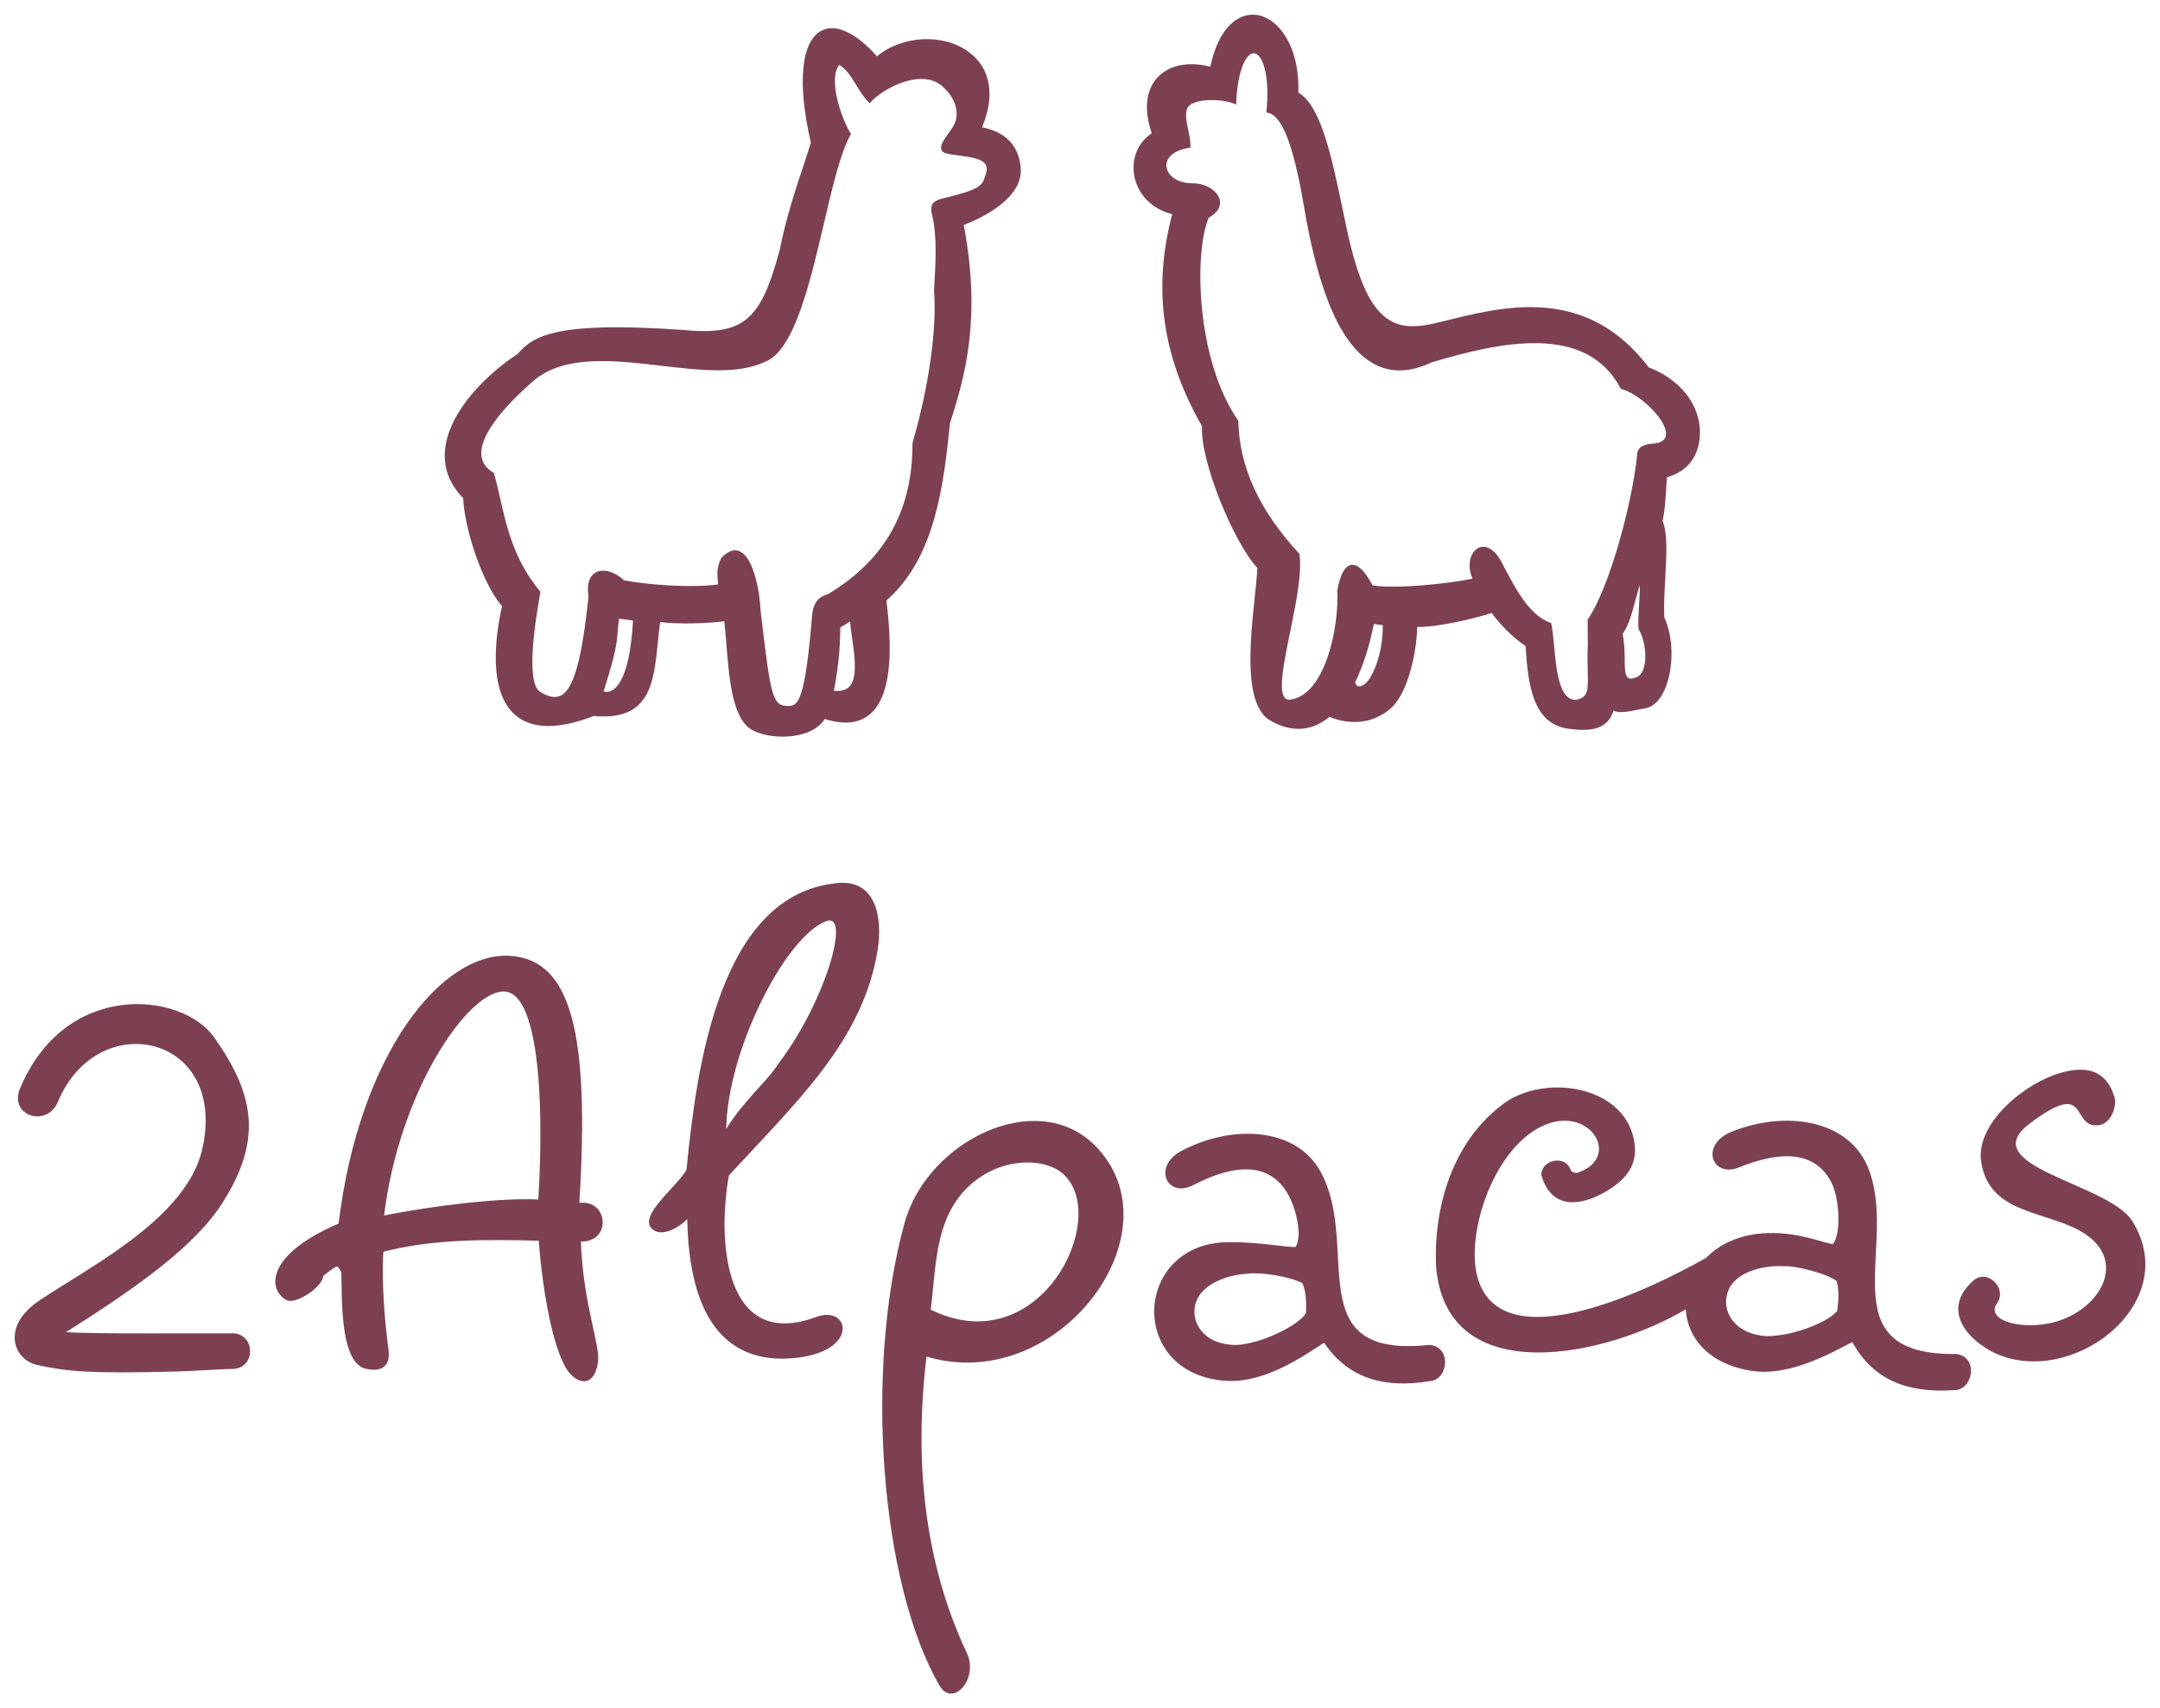 <?xml version="1.0" encoding="UTF-8"?> <svg xmlns="http://www.w3.org/2000/svg" viewBox="6022.375 4991.75 147.347 116.538"><path fill="#7D4050" stroke="none" fill-opacity="1" stroke-width="1" stroke-opacity="1" id="tSvg15b50627b21" d="M 6061.897 5073.81 C 6062.606 5062.195 6061.339 5057.292 6057.243 5056.962 C 6052.561 5056.584 6046.887 5063.582 6045.472 5075.222 C 6040.331 5077.429 6040.708 5079.833 6041.935 5080.451 C 6042.514 5080.743 6044.322 5079.639 6044.425 5078.805 C 6044.612 5078.634 6045.084 5078.261 6045.318 5078.164 C 6045.457 5078.107 6045.661 5078.497 6045.664 5078.646 C 6045.692 5080.772 6045.644 5084.77 6047.349 5085.135 C 6047.93 5085.259 6049.073 5085.328 6048.878 5083.828 C 6048.305 5079.427 6048.531 5077.147 6048.531 5077.147 C 6051.881 5076.265 6055.655 5076.303 6059.132 5076.393 C 6059.192 5077.569 6059.72 5082.903 6060.971 5085.055 C 6061.61 5086.153 6062.878 5086.544 6063.164 5084.712 C 6063.353 5083.5 6062.163 5080.833 6061.999 5076.448C 6064.095 5076.499 6063.907 5073.585 6061.897 5073.81Z M 6059.096 5073.584 C 6056.641 5073.445 6051.993 5073.983 6048.576 5074.676 C 6049.6 5066.246 6054.263 5059.351 6056.756 5059.391C 6058.974 5059.426 6059.55 5066.044 6059.096 5073.584Z"></path><path fill="#7D4050" stroke="none" fill-opacity="1" stroke-width="1" stroke-opacity="1" id="tSvg146ae95b0a2" d="M 6079.588 5051.987 C 6071.37 5052.659 6069.872 5064.823 6069.205 5071.556 C 6068.567 5072.703 6065.828 5074.739 6066.888 5075.613 C 6067.678 5076.263 6069.02 5075.205 6069.256 5074.909 C 6069.42 5083.923 6073.81 5084.773 6076.908 5084.356 C 6081.024 5083.8 6080.274 5080.768 6078.061 5081.593 C 6071.725 5083.953 6071.304 5076.282 6072.099 5071.938 C 6076.704 5066.929 6081.237 5062.756 6082.239 5056.592C 6082.621 5054.235 6082.061 5051.785 6079.588 5051.987Z M 6075.508 5064.272 C 6074.614 5065.644 6073.192 5066.723 6071.915 5068.764 C 6071.993 5063.436 6075.931 5055.653 6078.734 5054.593C 6080.455 5053.942 6078.681 5060.076 6075.508 5064.272Z"></path><path fill="#7D4050" stroke="none" fill-opacity="1" stroke-width="1" stroke-opacity="1" id="tSvge9636b49c6" d="M 6084.077 5075.19 C 6081.337 5085.158 6082.403 5099.72 6086.462 5106.739 C 6087.348 5108.271 6089.17 5106.296 6088.327 5104.513 C 6084.539 5096.511 6085.103 5088.328 6085.576 5084.297 C 6094.573 5086.997 6102.936 5075.737 6097.047 5069.878C 6093.076 5065.927 6085.619 5069.583 6084.077 5075.19Z M 6085.862 5081.095 C 6086.239 5078.269 6086.114 5075.096 6088.26 5072.876 C 6090.4 5070.663 6093.638 5070.644 6094.949 5071.881C 6098.132 5074.883 6093.294 5084.747 6085.862 5081.095Z"></path><path fill="#7D4050" stroke="none" fill-opacity="1" stroke-width="1" stroke-opacity="1" id="tSvg14073c96db3" d="M 6119.864 5083.502 C 6110.904 5084.457 6115.25 5076.748 6112.458 5071.679 C 6110.797 5068.664 6106.486 5068.425 6103.001 5070.249 C 6100.947 5071.324 6101.986 5073.527 6103.761 5072.606 C 6105.886 5071.504 6108.613 5070.696 6110.114 5073.018 C 6110.814 5074.102 6111.243 5076.118 6110.748 5076.822 C 6110.274 5076.867 6108.158 5076.464 6106.259 5076.493 C 6099.664 5076.445 6099.2 5085.555 6106.064 5085.955 C 6108.722 5086.107 6111.448 5084.158 6112.699 5083.353 C 6114.437 5085.94 6117.028 5086.44 6119.868 5085.98C 6121.202 5085.923 6121.427 5083.589 6119.864 5083.502Z M 6111.47 5081.324 C 6111.05 5082.068 6108.727 5083.323 6106.848 5083.501 C 6104.416 5083.585 6103.415 5081.787 6104.036 5080.402 C 6104.485 5079.401 6105.944 5078.717 6107.543 5078.641 C 6108.326 5078.527 6110.395 5078.821 6111.229 5079.302C 6111.486 5079.927 6111.489 5080.576 6111.47 5081.324Z"></path><path fill="#7D4050" stroke="none" fill-opacity="1" stroke-width="1" stroke-opacity="1" id="tSvg95fb967c55" d="M 6155.852 5084.124 C 6146.841 5084.235 6152.051 5076.59 6149.752 5071.281 C 6148.385 5068.124 6144.117 5067.482 6140.473 5068.972 C 6138.327 5069.849 6139.151 5072.14 6141.006 5071.39 C 6143.227 5070.491 6146.018 5069.943 6147.292 5072.394 C 6147.886 5073.539 6147.97 5075.964 6147.41 5076.619 C 6146.935 5076.62 6145.218 5075.808 6142.972 5075.871 C 6141.132 5075.922 6139.705 5076.597 6138.751 5077.565 C 6135.022 5079.689 6124.783 5084.674 6123.168 5078.9 C 6122.317 5075.859 6124.335 5069.89 6127.797 5068.478 C 6130.926 5067.203 6133.003 5070.774 6129.968 5071.762 C 6129.763 5071.783 6129.548 5071.708 6129.491 5071.492 C 6129.069 5070.481 6127.433 5070.941 6127.53 5071.944 C 6128.222 5074.309 6130.201 5073.989 6131.754 5073.132 C 6133.08 5072.4 6134.077 5071.416 6133.889 5069.836 C 6133.411 5065.803 6127.803 5064.963 6124.974 5067.023 C 6121.447 5069.592 6120.148 5074.15 6120.341 5078.19 C 6121.068 5086.678 6131.986 5084.278 6137.372 5081.074 C 6137.481 5082.995 6138.905 5084.817 6141.879 5085.273 C 6144.51 5085.673 6147.408 5083.987 6148.732 5083.304 C 6150.215 5086.042 6152.747 5086.782 6155.619 5086.589C 6156.953 5086.659 6157.398 5084.357 6155.852 5084.124Z M 6147.702 5081.17 C 6147.213 5081.871 6144.781 5082.904 6142.894 5082.904 C 6140.464 5082.76 6139.64 5080.875 6140.389 5079.555 C 6140.93 5078.602 6142.447 5078.057 6144.047 5078.131 C 6144.838 5078.091 6146.869 5078.577 6147.654 5079.134C 6147.85 5079.781 6147.791 5080.427 6147.702 5081.17Z"></path><path fill="#7D4050" stroke="none" fill-opacity="1" stroke-width="1" stroke-opacity="1" id="tSvgaf56c98ce1" d="M 6167.822 5075.038 C 6166.221 5072.483 6156.973 5071.323 6160.819 5068.412 C 6165.034 5065.222 6163.545 5068.751 6165.551 5068.511 C 6166.344 5068.416 6166.811 5067.265 6166.617 5066.605 C 6166.105 5064.873 6164.858 5064.413 6163.031 5064.916 C 6160.403 5065.639 6157.206 5068.417 6157.511 5070.902 C 6157.984 5074.746 6162.252 5074.292 6164.688 5075.983 C 6167.342 5077.827 6165.729 5080.783 6163.04 5081.78 C 6160.717 5082.642 6157.703 5081.931 6158.606 5080.656 C 6159.333 5079.671 6157.962 5078.279 6157.006 5079.101 C 6155.004 5080.854 6156.149 5082.79 6158.199 5083.934C 6163.458 5086.676 6171.411 5080.765 6167.822 5075.038Z"></path><path fill="#7D4050" stroke="none" fill-opacity="1" stroke-width="1" stroke-opacity="1" id="tSvga760861b71" d="M 6038.217 5082.711 C 6036.274 5082.696 6028.654 5082.765 6026.879 5082.628 C 6032.147 5079.315 6035.79 5076.589 6037.555 5073.806 C 6040.183 5069.664 6039.877 5066.571 6036.962 5062.492 C 6034.743 5059.39 6026.745 5058.603 6023.694 5066.122 C 6023.082 5067.959 6025.617 5068.635 6026.326 5066.92 C 6029.027 5060.391 6037.965 5062.295 6036.169 5070.166 C 6035.091 5074.8 6028.766 5078.015 6025.125 5080.426 C 6022.375 5082.246 6023.303 5084.525 6024.929 5084.877 C 6026.983 5085.322 6028.584 5085.47 6034.328 5085.317 C 6034.775 5085.321 6037.731 5085.14 6038.171 5085.141C 6039.87 5085.175 6039.828 5082.694 6038.217 5082.711Z"></path><path fill="#7D4050" stroke="none" fill-opacity="1" stroke-width="1" stroke-opacity="1" id="tSvg134a6c1a75f" d="M 6067.409 5034.192 C 6068.71 5034.345 6070.621 5034.284 6071.782 5034.134 C 6071.839 5034.621 6071.882 5035.159 6071.928 5035.727 C 6072.129 5038.22 6072.355 5041.047 6073.883 5041.647 C 6074.39 5041.876 6075.07 5042.006 6075.765 5042.005 C 6076.918 5042.005 6078.112 5041.649 6078.633 5040.8 C 6079.924 5041.203 6080.948 5041.106 6081.68 5040.508 C 6083.388 5039.114 6083.165 5035.401 6082.844 5032.713 C 6086.214 5029.775 6086.749 5024.71 6087.18 5020.64 C 6087.181 5020.622 6087.183 5020.604 6087.184 5020.587 C 6088.258 5017.332 6089.304 5013.338 6088.119 5007.101 C 6089.404 5006.598 6092.226 5005.245 6092 5003.146 C 6091.838 5001.648 6090.976 5000.76 6089.364 5000.433 C 6090.284 4998.259 6089.952 4996.385 6088.444 4995.283 C 6086.713 4994.017 6083.925 4994.158 6082.196 4995.59 C 6080.768 4993.984 6079.399 4993.344 6078.433 4993.833 C 6077.022 4994.55 6076.744 4997.409 6077.69 5001.484 C 6077.508 5002.069 6077.315 5002.651 6077.128 5003.215 C 6076.576 5004.884 6076.006 5006.609 6075.563 5008.802 C 6074.257 5013.691 6073.073 5014.66 6068.888 5014.253 C 6060.342 5013.662 6058.755 5014.645 6057.692 5015.893 C 6055.578 5017.271 6053.016 5019.796 6052.739 5022.384 C 6052.606 5023.64 6053.02 5024.767 6053.972 5025.732 C 6054.025 5027.531 6055.149 5031.381 6056.62 5033.103 C 6056.152 5035.209 6055.661 5038.941 6057.542 5040.545 C 6058.671 5041.508 6060.469 5041.525 6062.884 5040.595 C 6066.707 5040.948 6066.969 5038.363 6067.246 5035.624C 6067.294 5035.155 6067.343 5034.67 6067.409 5034.192Z M 6080.296 5038.615 C 6080.069 5038.835 6079.727 5038.919 6079.261 5038.877 C 6079.597 5037.112 6079.681 5035.865 6079.7 5034.55 C 6079.842 5034.484 6079.989 5034.385 6080.132 5034.289 C 6080.207 5034.239 6080.284 5034.187 6080.36 5034.14 C 6080.386 5034.471 6080.44 5034.854 6080.498 5035.256C 6080.682 5036.555 6080.891 5038.026 6080.296 5038.615Z M 6064.186 5038.818 C 6063.981 5038.949 6063.768 5038.982 6063.547 5038.913 C 6064.11 5037.187 6064.425 5035.933 6064.483 5035.186 C 6064.517 5034.734 6064.547 5034.354 6064.605 5033.958 C 6064.706 5033.976 6064.882 5033.997 6065.115 5034.025 C 6065.28 5034.045 6065.463 5034.066 6065.556 5034.082C 6065.372 5037.554 6064.62 5038.54 6064.186 5038.818Z M 6064.92 5031.33 C 6064.344 5030.761 6063.556 5030.533 6063.044 5030.79 C 6062.717 5030.952 6062.361 5031.371 6062.521 5032.429 C 6062.075 5036.742 6061.508 5038.769 6060.626 5039.206 C 6060.261 5039.387 6059.819 5039.308 6059.229 5038.957 C 6058.739 5038.665 6058.334 5037.297 6059.187 5032.442 C 6059.215 5032.285 6059.232 5032.183 6059.235 5032.15 C 6059.237 5032.14 6059.238 5032.131 6059.239 5032.122 C 6059.233 5032.115 6059.227 5032.108 6059.221 5032.1 C 6057.449 5029.965 6056.943 5027.732 6056.497 5025.76 C 6056.36 5025.156 6056.23 5024.585 6056.071 5024.038 C 6056.069 5024.03 6056.066 5024.022 6056.064 5024.013 C 6056.056 5024.009 6056.049 5024.004 6056.041 5023.999 C 6055.533 5023.698 6055.254 5023.295 6055.209 5022.801 C 6055.103 5021.607 6056.392 5019.784 6058.84 5017.67 C 6060.948 5015.947 6064.261 5016.33 6067.467 5016.701 C 6070.157 5017.013 6072.696 5017.307 6074.549 5016.44 C 6076.539 5015.708 6077.625 5011.073 6078.583 5006.985 C 6079.168 5004.488 6079.72 5002.129 6080.405 5000.927 C 6080.412 5000.916 6080.418 5000.904 6080.424 5000.893 C 6080.418 5000.882 6080.411 5000.871 6080.404 5000.86 C 6079.732 4999.756 6078.865 4997.134 6079.623 4996.181 C 6080.101 4996.439 6080.431 4996.979 6080.781 4997.55 C 6081.043 4997.977 6081.313 4998.419 6081.656 4998.744 C 6081.673 4998.76 6081.69 4998.777 6081.707 4998.793 C 6081.723 4998.775 6081.738 4998.757 6081.754 4998.739 C 6082.499 4997.865 6085.127 4996.381 6086.615 4997.595 C 6087.654 4998.488 6087.802 4999.542 6087.488 5000.193 C 6087.397 5000.4 6087.228 5000.635 6087.064 5000.863 C 6086.778 5001.262 6086.507 5001.639 6086.579 5001.924 C 6086.606 5002.034 6086.683 5002.121 6086.818 5002.186 C 6087.121 5002.275 6087.5 5002.324 6087.866 5002.373 C 6088.604 5002.47 6089.367 5002.569 6089.608 5002.977 C 6089.721 5003.169 6089.714 5003.421 6089.583 5003.748 C 6089.363 5004.413 6089.281 5004.662 6086.744 5005.272 C 6086.161 5005.418 6085.761 5005.582 6085.945 5006.354 C 6086.314 5007.797 6086.206 5009.622 6086.09 5011.563 C 6086.294 5014.201 6085.746 5018.092 6084.623 5021.973 C 6084.622 5021.98 6084.621 5021.986 6084.621 5021.992 C 6084.633 5026.576 6082.751 5029.939 6078.881 5032.268 C 6078.43 5032.428 6077.865 5032.625 6077.773 5033.76 C 6077.293 5039.493 6076.845 5039.909 6076.164 5039.916 C 6075.054 5039.916 6074.956 5039.353 6074.246 5033.283 C 6074.225 5032.371 6073.839 5029.742 6072.789 5029.343 C 6072.701 5029.309 6072.611 5029.292 6072.519 5029.292 C 6072.225 5029.292 6071.913 5029.465 6071.589 5029.807 C 6071.585 5029.812 6071.581 5029.817 6071.577 5029.822 C 6071.247 5030.476 6071.292 5030.932 6071.363 5031.62C 6069.408 5031.886 6066.335 5031.621 6064.92 5031.33Z"></path><path fill="#7D4050" stroke="none" fill-opacity="1" stroke-width="1" stroke-opacity="1" id="tSvg1ce85c782e" d="M 6102.336 5006.362 C 6101 5011.465 6101.648 5016.065 6104.375 5020.83 C 6104.224 5023.201 6106.57 5028.825 6108.148 5030.495 C 6108.118 5031.079 6108.042 5031.802 6107.962 5032.568 C 6107.641 5035.653 6107.203 5039.879 6109.056 5040.924 C 6110.172 5041.553 6111.241 5041.641 6112.235 5041.186 C 6112.522 5041.054 6112.8 5040.872 6113.068 5040.651 C 6113.381 5040.787 6114.003 5041.008 6114.77 5041.008 C 6115.498 5041.008 6116.35 5040.808 6117.172 5040.143 C 6118.407 5039.146 6119.022 5036.247 6119.05 5034.525 C 6120.522 5034.539 6123.157 5033.902 6124.128 5033.566 C 6124.805 5034.474 6125.644 5035.293 6126.441 5035.82 C 6126.614 5038.566 6126.967 5041.058 6129.274 5041.452 C 6129.636 5041.505 6130.004 5041.543 6130.355 5041.543 C 6131.306 5041.543 6132.141 5041.263 6132.437 5040.226 C 6132.793 5040.433 6133.514 5040.286 6134.104 5040.167 C 6134.277 5040.132 6134.44 5040.098 6134.568 5040.08 C 6135.051 5040.011 6135.479 5039.657 6135.804 5039.056 C 6136.555 5037.671 6136.6 5035.347 6135.907 5033.867 C 6135.868 5033.091 6135.92 5032.151 6135.97 5031.242 C 6136.059 5029.639 6136.144 5028.124 6135.79 5027.294 C 6135.951 5026.557 6136.001 5025.701 6136.045 5024.945 C 6136.058 5024.722 6136.07 5024.508 6136.085 5024.309 C 6137.454 5023.931 6138.251 5022.929 6138.331 5021.481 C 6138.448 5019.348 6136.919 5017.599 6134.844 5016.812 C 6130.782 5011.475 6125.526 5012.508 6121.479 5013.508 C 6121.205 5013.575 6120.931 5013.643 6120.655 5013.71 C 6119.029 5014.13 6118.025 5014.102 6117.189 5013.609 C 6116.055 5012.941 6115.231 5011.374 6114.516 5008.53 C 6114.324 5007.764 6114.139 5006.871 6113.942 5005.926 C 6113.259 5002.638 6112.487 4998.914 6110.941 4998.07 C 6111.048 4994.855 6109.541 4992.937 6108.062 4992.763 C 6106.935 4992.631 6105.528 4993.493 6104.938 4996.304 C 6103.481 4995.916 6102.144 4996.179 6101.354 4997.014 C 6100.536 4997.877 6100.392 4999.235 6100.945 5000.842 C 6100.002 5001.471 6099.544 5002.567 6099.746 5003.718C 6099.976 5005.013 6100.965 5006.022 6102.336 5006.362Z M 6115.839 5037.987 C 6115.558 5038.437 6115.243 5038.605 6115.053 5038.573 C 6114.907 5038.547 6114.844 5038.408 6114.817 5038.29 C 6115.354 5037.198 6115.788 5035.859 6116.092 5034.32 C 6116.27 5034.347 6116.477 5034.373 6116.699 5034.396C 6116.728 5035.801 6116.325 5037.208 6115.839 5037.987Z M 6134.501 5037.334 C 6134.4 5037.651 6134.239 5037.858 6134.021 5037.948 C 6133.754 5038.059 6133.565 5038.075 6133.445 5037.996 C 6133.215 5037.845 6133.21 5037.319 6133.205 5036.709 C 6133.199 5036.182 6133.193 5035.584 6133.059 5034.994 C 6133.472 5034.454 6133.727 5033.493 6133.953 5032.644 C 6134.047 5032.288 6134.139 5031.946 6134.234 5031.663 C 6134.246 5032.069 6134.215 5032.569 6134.184 5033.055 C 6134.146 5033.665 6134.109 5034.24 6134.152 5034.655 C 6134.155 5034.665 6134.158 5034.675 6134.161 5034.684C 6134.535 5035.269 6134.758 5036.525 6134.501 5037.334Z M 6103.522 5001.832 C 6103.54 5001.83 6103.557 5001.827 6103.575 5001.824 C 6103.577 5001.807 6103.578 5001.789 6103.58 5001.771 C 6103.604 5001.434 6103.518 5001.025 6103.434 5000.631 C 6103.306 5000.025 6103.174 4999.398 6103.43 4999.026 C 6103.922 4998.436 6105.798 4998.484 6106.608 4998.845 C 6106.638 4998.858 6106.668 4998.872 6106.699 4998.886 C 6106.7 4998.853 6106.702 4998.82 6106.703 4998.788 C 6106.795 4996.636 6107.307 4995.634 6107.719 4995.43 C 6107.857 4995.36 6107.994 4995.372 6108.126 4995.462 C 6108.602 4995.786 6108.984 4997.119 6108.766 4999.364 C 6108.764 4999.385 6108.762 4999.406 6108.76 4999.427 C 6108.781 4999.43 6108.802 4999.433 6108.823 4999.436 C 6109.805 4999.573 6110.596 5001.577 6111.31 5005.738 C 6112.338 5011.895 6113.928 5015.453 6116.173 5016.615 C 6117.3 5017.198 6118.591 5017.152 6120.004 5016.482 C 6124.779 5015.051 6130.591 5013.808 6132.931 5018.255 C 6132.936 5018.264 6132.94 5018.272 6132.945 5018.281 C 6132.955 5018.283 6132.964 5018.286 6132.974 5018.288 C 6134.183 5018.591 6136.083 5020.371 6136.026 5021.387 C 6136.007 5021.732 6135.746 5021.94 6135.257 5022.006 C 6134.78 5022.037 6134.059 5022.084 6134.051 5022.817 C 6133.702 5026.194 6132.125 5031.937 6130.69 5034.001 C 6130.686 5034.006 6130.682 5034.012 6130.678 5034.017 C 6130.678 5034.024 6130.678 5034.031 6130.678 5034.038 C 6130.679 5034.633 6130.684 5035.198 6130.689 5035.683 C 6130.689 5035.702 6130.69 5035.721 6130.69 5035.74 C 6130.655 5036.46 6130.672 5037.064 6130.685 5037.549 C 6130.718 5038.801 6130.733 5039.32 6129.908 5039.493 C 6129.89 5039.494 6129.873 5039.495 6129.856 5039.495 C 6128.735 5039.495 6128.545 5037.473 6128.393 5035.844 C 6128.339 5035.263 6128.288 5034.715 6128.201 5034.295 C 6128.199 5034.283 6128.196 5034.27 6128.194 5034.258 C 6128.182 5034.254 6128.17 5034.25 6128.158 5034.246 C 6126.731 5033.745 6125.795 5031.973 6125.111 5030.678 C 6125.035 5030.533 6124.961 5030.394 6124.891 5030.264 C 6124.531 5029.517 6124.08 5029.088 6123.622 5029.053 C 6123.602 5029.052 6123.583 5029.052 6123.565 5029.052 C 6123.296 5029.052 6123.046 5029.194 6122.871 5029.45 C 6122.558 5029.906 6122.543 5030.596 6122.825 5031.228 C 6121.108 5031.579 6117.604 5031.943 6116.008 5031.687 C 6115.478 5030.695 6114.993 5030.217 6114.551 5030.289 C 6114.12 5030.354 6113.8 5030.935 6113.598 5032.031 C 6113.731 5034.526 6112.782 5039.147 6110.411 5039.478 C 6110.248 5039.502 6110.123 5039.465 6110.031 5039.369 C 6109.563 5038.874 6109.96 5036.932 6110.381 5034.875 C 6110.783 5032.911 6111.198 5030.881 6111.02 5029.555 C 6111.019 5029.548 6111.018 5029.541 6111.017 5029.534 C 6111.012 5029.529 6111.007 5029.524 6111.002 5029.518 C 6108.277 5026.573 6106.919 5023.615 6106.849 5020.472 C 6106.848 5020.465 6106.848 5020.458 6106.848 5020.452 C 6106.844 5020.446 6106.84 5020.441 6106.836 5020.435 C 6103.961 5016.285 6103.817 5008.999 6104.829 5006.598 C 6105.649 5006.152 6105.648 5005.627 6105.573 5005.351 C 6105.398 5004.714 6104.545 5004.227 6103.688 5004.256 C 6102.594 5004.239 6101.983 5003.659 6101.943 5003.095C 6101.906 5002.607 6102.304 5002.019 6103.522 5001.832Z"></path><defs> </defs></svg> 